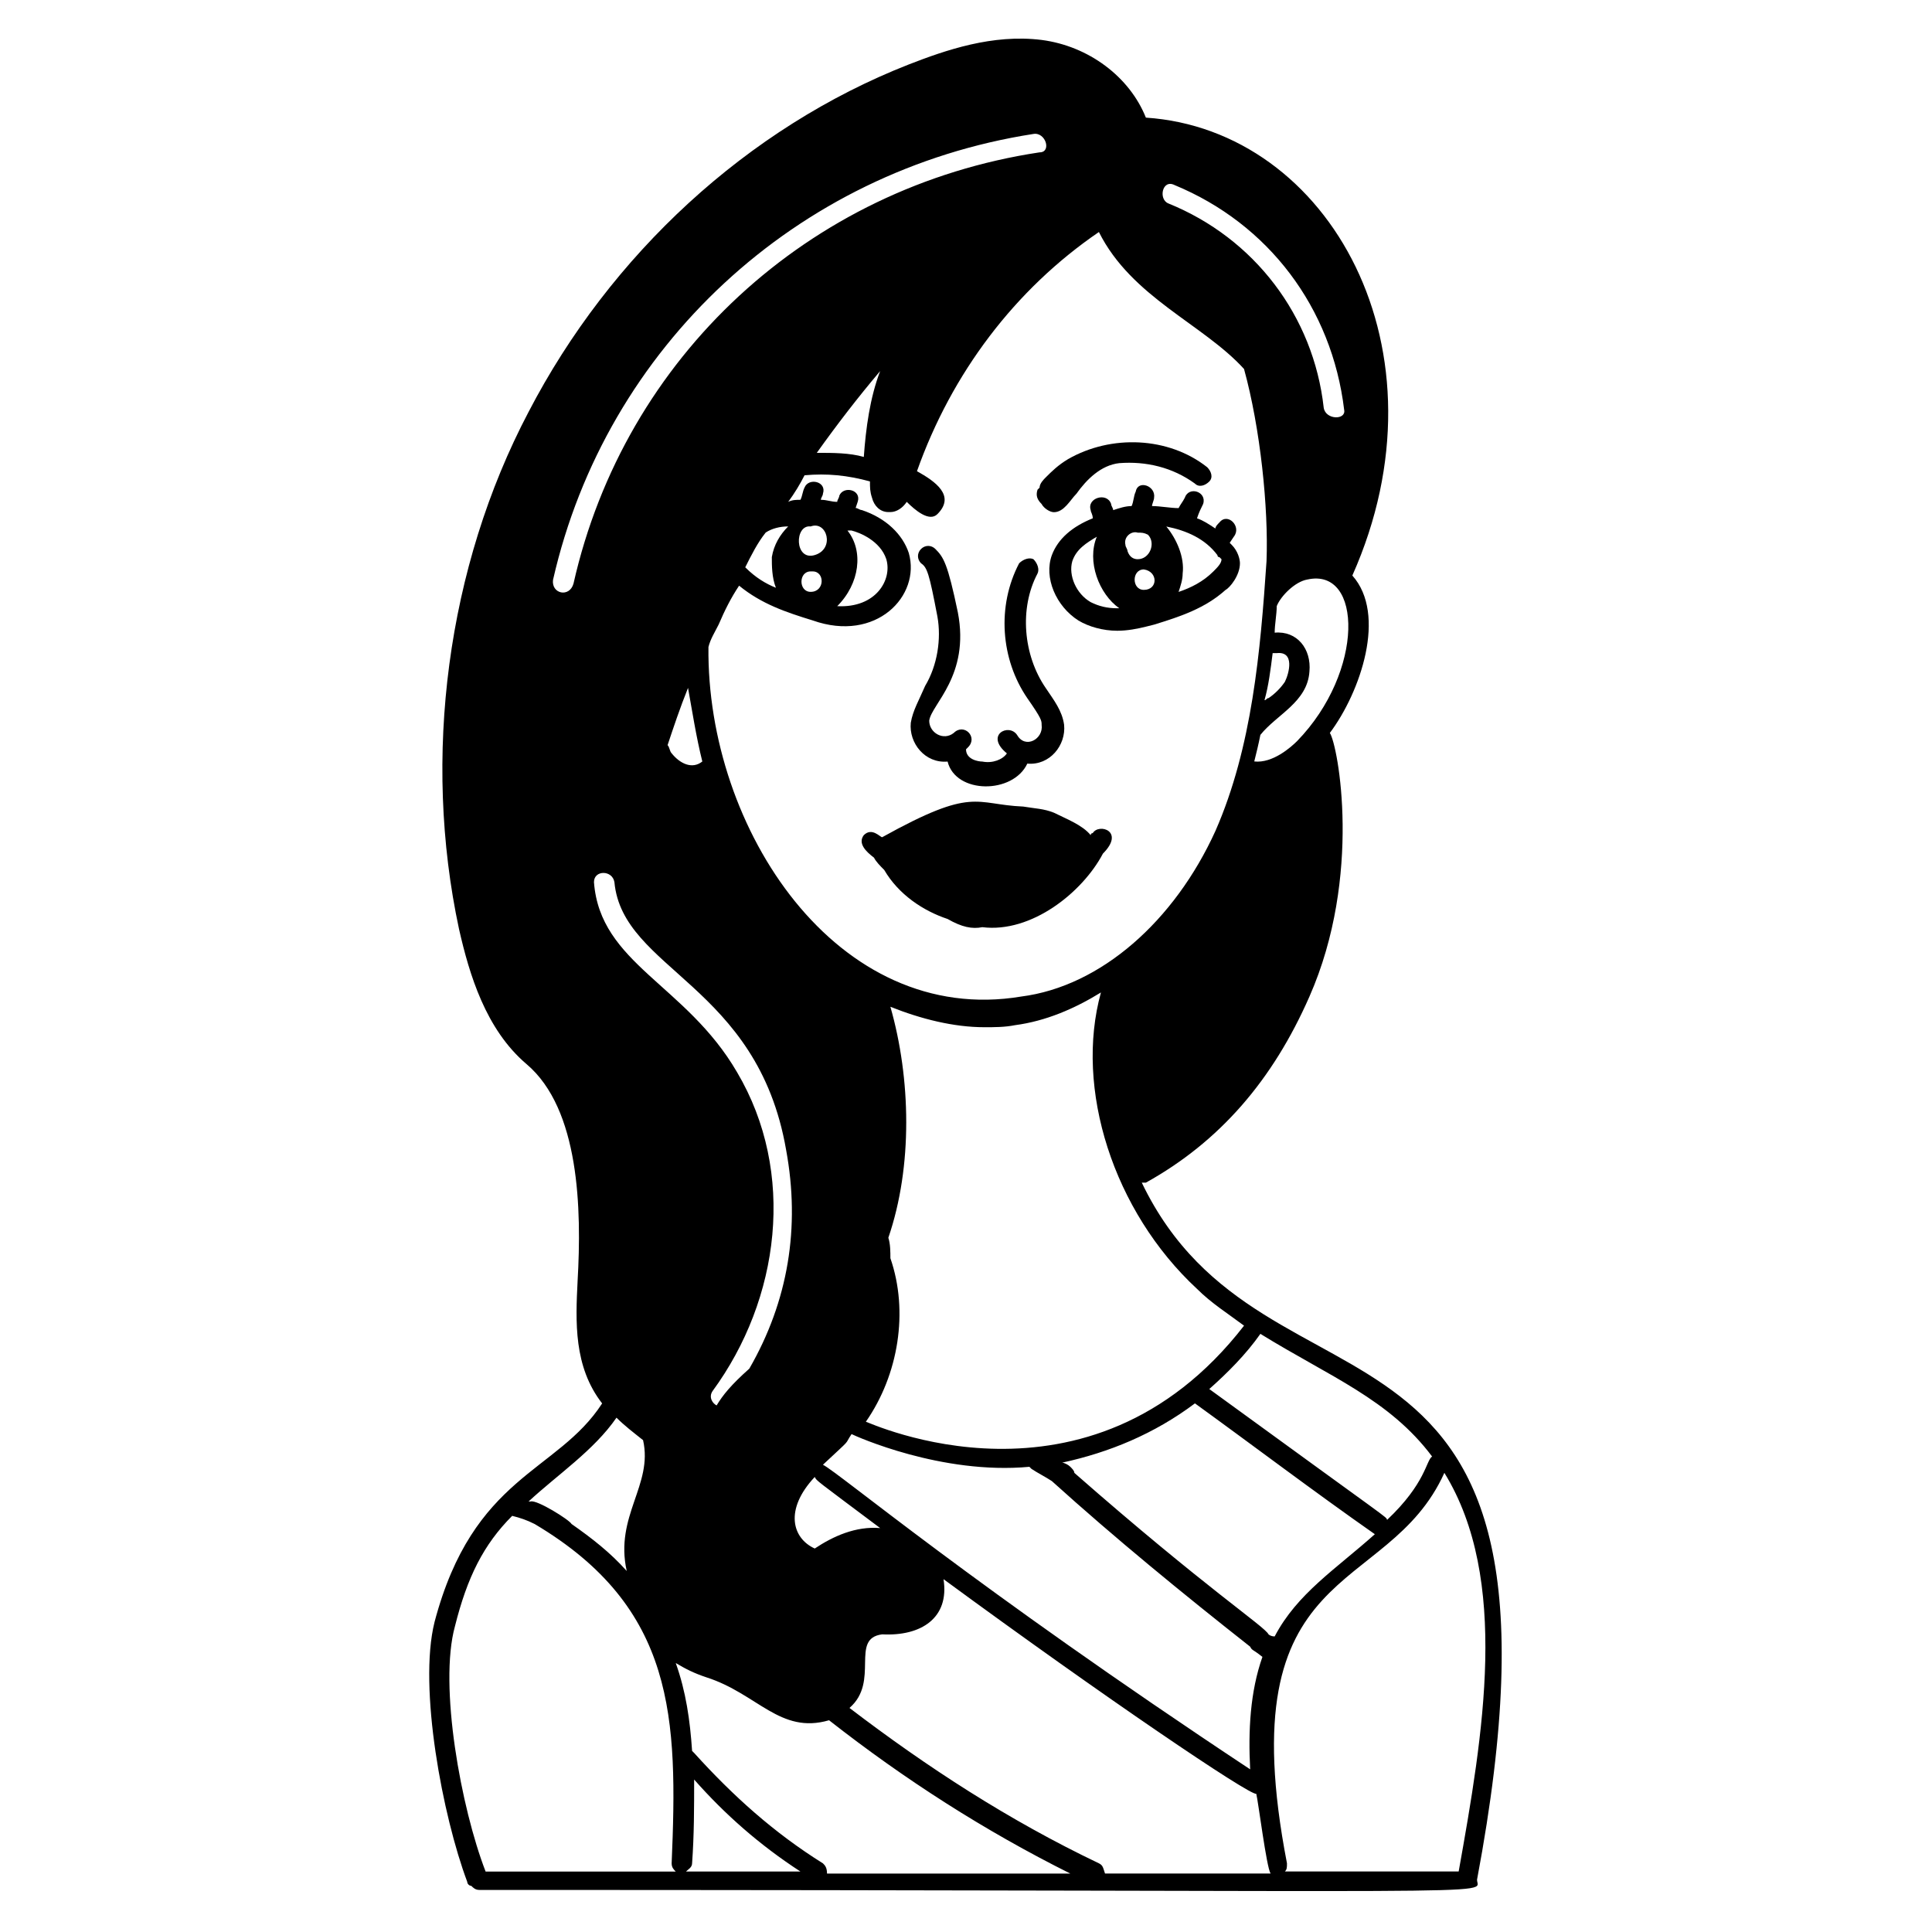 <?xml version="1.0" encoding="UTF-8"?>
<!-- Uploaded to: SVG Repo, www.svgrepo.com, Generator: SVG Repo Mixer Tools -->
<svg fill="#000000" width="800px" height="800px" version="1.1" viewBox="144 144 512 512" xmlns="http://www.w3.org/2000/svg">
 <g>
  <path d="m385.37 335.53c-0.543 5.418 3.793 10.836 9.75 10.293 2.168 8.668 17.336 8.668 21.129 0.543 5.961 0.543 10.293-4.875 9.75-10.293-0.543-3.793-2.707-6.5-4.875-9.75-5.961-8.668-7.043-21.129-2.168-30.336 0.543-1.082 0-2.707-1.082-3.793-1.082-0.543-2.707 0-3.793 1.082-5.961 11.375-4.875 25.461 2.168 35.754 3.793 5.418 3.793 5.961 3.793 7.043 0.543 3.793-4.332 6.5-6.5 2.707-2.168-3.25-8.668 0-2.707 4.875-1.082 1.625-3.793 2.707-6.5 2.168-1.082 0-4.332-0.543-4.332-3.25l0.543-0.543c2.707-2.707-1.082-6.5-3.793-3.793-2.707 2.168-6.5 0-6.5-3.25 0.543-4.332 10.836-11.918 7.586-28.711-2.707-13-3.793-14.625-5.961-16.793-1.082-1.082-2.707-1.082-3.793 0-1.082 1.082-1.082 2.707 0 3.793 1.625 1.082 2.168 2.707 4.332 14.086 1.082 5.961 0 13-3.25 18.418-1.629 3.793-3.254 6.5-3.797 9.75z"/>
  <path d="m259.15 573.89c-4.332 17.336 2.168 51.465 8.668 68.801 0 0.543 0.543 1.082 1.082 1.082 0.543 0.543 1.082 1.082 2.168 1.082 280.62 0 264.36 1.625 264.36-2.707 30.879-164.14-55.797-115.93-88.844-184.73h1.082c19.504-10.836 33.586-27.086 43.34-49.297 14.086-31.961 7.586-66.633 5.418-69.883 8.125-10.836 15.168-31.422 5.961-41.715 26.543-59.59-5.961-118.1-54.715-121.35-4.332-10.836-15.168-18.961-27.629-20.586-13-1.625-25.461 2.707-35.211 6.5-42.797 16.793-79.094 50.383-100.76 92.094-21.668 41.172-28.172 91.551-18.418 137.06 2.707 11.918 7.043 26.543 17.879 35.754 14.086 11.918 14.625 38.461 13.543 57.422-0.543 10.836-1.082 22.754 6.5 32.504-11.922 18.422-34.133 18.965-44.426 57.969zm5.418 1.082c3.25-13 7.586-21.668 15.168-29.254 2.168 0.543 3.793 1.082 5.961 2.168 37.379 22.211 37.922 51.465 36.297 89.926 0 1.082 0.543 1.625 1.082 2.168h-50.383c-6.5-16.793-12.461-49.297-8.125-65.008zm152.23-42.254 0.543 0.543c1.625 1.082 3.793 2.168 5.418 3.25 16.793 15.168 34.672 29.797 52.547 43.879 0.543 1.082 0.543 0.543 3.25 2.707-3.25 9.211-3.793 19.504-3.25 29.797-73.676-48.754-108.89-78.551-113.22-80.719 8.125-7.586 5.418-4.875 7.586-8.125 1.082 0.543 23.832 10.836 47.129 8.668zm-54.715 105.09c-13-8.125-23.836-17.879-34.129-29.254l-0.543-0.543c-0.543-8.125-1.625-15.711-4.332-23.293 2.707 1.625 4.875 2.707 8.125 3.793 13.543 4.332 19.504 15.168 32.504 11.375 20.043 15.711 41.172 29.254 63.926 40.629h-64.465c-0.004-1.621-0.547-2.164-1.086-2.707zm-5.961 2.168h-30.336c0.543-0.543 1.625-1.082 1.625-2.168 0.543-7.586 0.543-14.625 0.543-22.211 8.125 9.211 17.336 17.336 28.168 24.379zm-54.715-262.2c0-3.25 4.875-3.25 5.418 0 2.168 23.293 37.922 27.086 45.504 70.965 3.793 20.586 0.543 40.09-9.75 57.965-4.875 4.336-7.043 7.043-8.668 9.75-1.082-0.543-2.168-2.168-1.082-3.793 17.879-24.379 22.211-57.965 6.5-84.512-13.543-23.289-36.297-28.707-37.922-50.375zm-10.832-80.176c14.082-61.758 64.465-108.35 127.3-118.1 3.25-0.543 4.875 4.875 1.625 4.875-61.215 9.211-109.97 54.172-123.52 114.3-1.082 3.793-5.957 2.707-5.414-1.082zm69.883-33.59c5.418-7.586 10.836-14.625 16.793-21.668-2.707 7.043-3.793 15.168-4.332 22.754-3.793-1.086-8.129-1.086-12.461-1.086zm9.207 20.586c2.168 0.543 7.586 2.707 9.211 7.586 1.625 5.418-2.707 13-13 12.461 5.961-5.961 7.043-14.625 2.707-20.043 0.543-0.004 0.543-0.004 1.082-0.004zm-10.832-1.082c4.332-1.625 6.5 5.961 1.082 7.586-5.418 1.621-5.418-8.129-1.082-7.586zm0 17.336c-3.25 0-3.25-5.418 0-5.418h0.543c3.246 0 3.246 5.418-0.543 5.418zm-9.211-1.086c-2.707-1.082-5.418-2.707-8.125-5.418 1.625-3.25 3.25-6.5 5.418-9.211 1.625-1.082 3.793-1.625 5.961-1.625-2.168 2.168-3.793 4.875-4.332 8.125-0.004 2.172-0.004 5.422 1.078 8.129zm-17.875 50.922v0 0zm28.168 203.69c-5.961-2.707-8.125-10.293 0-18.961 0.543 1.082 0 0.543 17.336 13.543-6.5-0.539-12.461 2.168-17.336 5.418zm-29.793-208.57c-2.707 2.168-5.961 0.543-8.125-2.168-0.543-0.543-0.543-1.625-1.082-2.168 1.625-4.875 3.25-9.75 5.418-15.168 1.078 5.961 2.16 13.004 3.789 19.504zm164.68-93.719c-2.707-24.379-18.418-44.965-41.172-54.172-2.707-1.086-1.625-6.5 1.625-4.875 24.918 10.293 41.715 32.504 44.965 59.59 0.543 2.707-4.875 2.707-5.418-0.543zm-59.59 385.71c-23.836-11.375-45.504-25.461-66.09-41.172 8.125-7.043 0-18.418 8.668-19.504 10.293 0.543 17.879-4.332 16.25-14.625 42.797 31.422 81.258 57.422 82.887 56.883 0.543 2.168 2.707 19.504 3.793 21.129h-43.879c-0.547-1.625-0.547-2.168-1.629-2.711zm44.965-60.672c-1.082-2.168-16.25-11.918-51.465-42.797 0-0.543-0.543-1.082-1.082-1.625-0.543-0.543-1.625-1.082-2.168-1.082 12.461-2.707 24.379-7.586 35.211-15.711 15.711 11.375 31.422 23.293 47.672 34.672-10.293 9.211-20.586 15.711-26.543 27.086-1.086 0-1.625-0.543-1.625-0.543zm-148.43-261.66s-0.543 0 0 0c0.543-2.168 1.625-3.793 2.707-5.961 1.625-3.793 3.25-7.043 5.418-10.293 5.961 4.875 12.461 7.043 19.504 9.211 16.793 5.961 28.711-6.5 25.461-17.879-1.625-4.875-5.961-9.211-12.461-11.375-0.543 0-1.082-0.543-1.625-0.543l0.543-1.625c1.082-3.25-3.793-4.332-4.875-1.625 0 0.543-0.543 1.082-0.543 1.625-1.625 0-2.707-0.543-4.332-0.543 0-0.543 0.543-1.082 0.543-1.625 1.082-3.25-3.793-4.332-4.875-1.625-0.543 1.082-0.543 2.168-1.082 3.25-1.082 0-2.168 0-3.25 0.543 1.625-2.168 3.25-4.875 4.332-7.043 5.961-0.543 11.375 0 17.336 1.625 0 1.625 0 2.707 0.543 4.332 0.543 2.168 2.168 3.793 4.332 3.793h0.543c1.625 0 3.25-1.082 4.332-2.707 2.168 2.168 5.961 5.418 8.125 3.25 4.875-4.875-0.543-8.668-5.418-11.375 9.211-26.004 26.004-48.215 48.215-63.383 8.668 17.336 27.629 24.379 38.461 36.297 4.332 15.711 6.5 36.836 5.961 50.922-1.625 23.836-3.793 49.297-13.543 71.508-10.836 23.836-30.336 41.172-51.465 43.879-48.758 8.129-83.43-44.418-82.887-92.633zm149.52 1.625h1.082c4.875-0.543 3.25 5.418 2.168 7.586-1.082 1.625-2.707 3.25-4.332 4.332-0.543 0-0.543 0.543-1.082 0.543 1.082-3.793 1.621-8.125 2.164-12.461zm49.297 322.87h-46.047c0.543-0.543 0.543-1.082 0.543-2.168-15.711-81.258 26.543-69.883 41.715-103.47 17.332 28.172 10.289 69.34 3.789 105.64zm-7.043-109.97c-1.625 1.082-1.625 7.043-11.918 16.793-0.543-1.082 2.707 1.625-47.129-34.672 4.875-4.332 9.75-9.211 13.543-14.625 18.418 11.375 34.129 17.332 45.504 32.504zm-62.297-44.422c3.793 3.793 8.125 6.5 12.461 9.75-41.172 53.09-99.68 25.461-100.22 25.461 8.668-12.461 11.375-29.254 6.5-43.34 0-1.625 0-3.793-0.543-5.418 6.5-18.961 5.961-42.254 0.543-61.215 8.125 3.25 16.793 5.418 24.918 5.418 2.707 0 5.418 0 8.125-0.543 8.125-1.082 15.711-4.332 22.754-8.668-7.043 25.465 3.25 57.969 25.461 78.555zm26.543-145.19c-1.625 1.625-6.5 5.961-11.375 5.418 0.543-2.168 1.082-4.332 1.625-7.043 4.332-5.418 12.461-8.668 13-16.793 0.543-5.961-3.25-10.836-9.211-10.293 0-2.168 0.543-4.875 0.543-7.043 1.082-2.707 4.875-6.5 8.125-7.043 14.629-3.25 15.172 24.379-2.707 42.797zm-180.39 179.32c2.168 2.168 4.332 3.793 7.043 5.961 2.707 11.918-7.586 20.043-4.332 34.672-4.332-4.875-9.211-8.668-14.625-12.461-0.543-1.082-9.211-6.5-10.836-5.961h-0.543c7.582-7.043 17.332-13.543 23.293-22.211z"/>
  <path d="m420.04 277.57c0.543 1.082 2.168 2.168 3.25 2.168 2.707 0 4.332-3.25 5.961-4.875 2.707-3.793 6.5-7.586 11.375-8.125 7.043-0.543 14.086 1.082 20.043 5.418 1.082 1.082 2.707 0.543 3.793-0.543 1.082-1.082 0.543-2.707-0.543-3.793-10.293-8.125-25.461-8.668-36.836-2.168-2.707 1.625-4.332 3.25-5.961 4.875-0.543 0.543-1.625 1.625-1.625 2.707l-0.543 0.543c-0.539 1.629 0.004 2.711 1.086 3.793z"/>
  <path d="m462.84 277.57c1.082-3.25-3.793-4.875-4.875-1.625-0.543 1.082-1.082 1.625-1.625 2.707-2.168 0.004-4.875-0.539-7.043-0.539 0-0.543 0.543-1.625 0.543-2.168 0.543-3.25-4.332-4.875-4.875-1.625-0.543 1.082-0.543 2.707-1.082 3.793-1.625 0-3.25 0.543-4.875 1.082 0-0.543-0.543-1.082-0.543-1.625-1.082-3.25-6.5-1.625-5.418 1.625 0 0.543 0.543 1.082 0.543 2.168-5.418 2.168-9.211 5.418-10.836 9.75-2.168 5.961 1.082 13.543 7.043 17.336 2.707 1.625 6.5 2.707 10.293 2.707 2.707 0 5.418-0.543 7.586-1.082l2.168-0.543c7.043-2.168 13.543-4.332 18.961-9.211 1.082-0.543 3.793-3.793 3.793-7.043 0-1.082-0.543-3.25-2.168-4.875l-0.543-0.543 1.082-1.625c2.168-2.707-1.625-6.5-3.793-3.793-0.543 0.543-1.082 1.082-1.082 1.625-1.625-1.082-3.25-2.168-4.875-2.707 0.535-1.621 1.078-2.703 1.621-3.789zm-17.336 7.586c1.082 0 1.625 0 2.707 0.543 2.168 2.168 0.543 6.5-2.707 6.5-1.082 0-2.168-0.543-2.707-2.168 0-0.543-0.543-1.082-0.543-1.625-0.543-2.168 1.625-3.793 3.25-3.25zm1.625 15.168c-3.25 0-3.25-5.418 0-5.418 3.793 0.543 3.793 5.418 0 5.418zm-14.086 3.25c-3.793-2.168-5.961-7.043-4.875-10.836 1.082-3.25 3.793-4.875 6.5-6.5-2.707 6.5 0.543 15.168 5.961 18.961h-0.543c-2.707 0-4.875-0.543-7.043-1.625zm32.504-8.125c-2.707 2.707-5.961 4.332-9.211 5.418 0.543-1.625 1.082-3.25 1.082-4.875 0.543-4.332-1.625-9.211-4.332-12.461 5.418 1.082 10.293 3.25 13.543 7.586 0 0 0 0.543 0.543 0.543l0.543 0.543c0 1.078-1.082 2.16-2.168 3.246z"/>
  <path d="m404.33 389.71c13 1.625 26.543-9.211 31.961-19.504 5.961-5.961-1.082-8.125-2.707-5.418-0.543 0-0.543 0.543-0.543 0.543-2.168-2.707-6.5-4.332-9.75-5.961-2.707-1.082-4.875-1.082-8.125-1.625-13-0.543-13-5.418-37.379 8.125-0.543 0-2.707-2.707-4.875-0.543-1.625 2.168 0.543 4.332 2.707 5.961 0.543 1.082 1.625 2.168 2.707 3.25 3.793 6.5 10.293 10.836 16.793 13 3.793 2.172 6.504 2.711 9.211 2.172z"/>
 </g>
</svg>